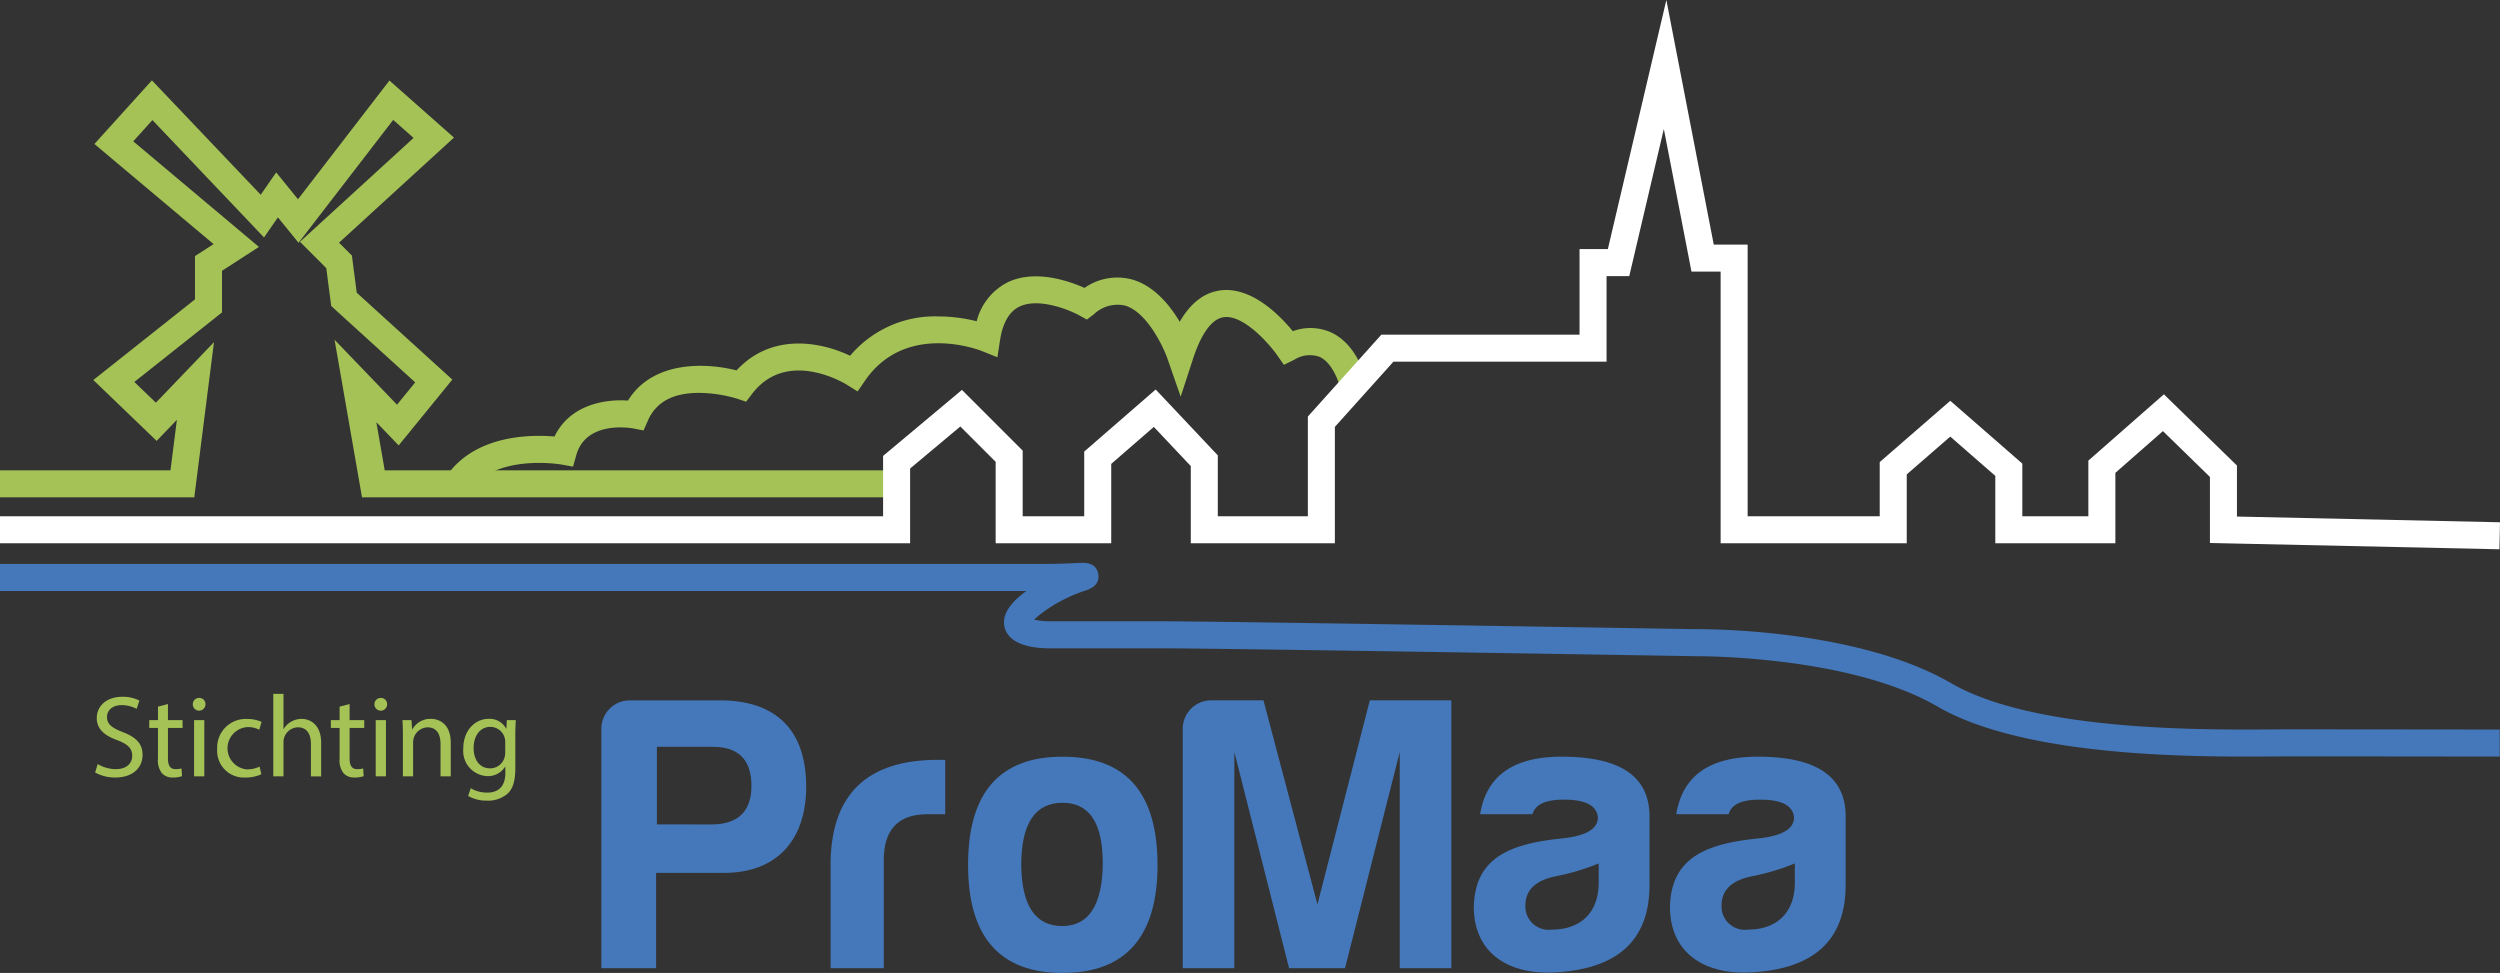 <svg id="Laag_1" data-name="Laag 1" xmlns="http://www.w3.org/2000/svg" width="303.207" height="118" viewBox="0 0 303.207 118">
  <rect x="0" y="0" width="303.207" height="118" fill="#333333" stroke="none"/>
  <defs>
    <style>
      .cls-1 {
        fill: #4478ba;
      }

      .cls-2 {
        fill: #a4c256;
      }

      .cls-3 {
        fill: #fff;
      }
    </style>
  </defs>
  <title>logo_promaa_header_dark</title>
  <path class="cls-1" d="M312.609,100.759s-18.213-.024-25.494-.024c-.574,0-1.248.005-2.008.01-8.946.062-29.904.202-40.685-6.056-10.759-6.248-29.188-6.104-29.375-6.103-.622-.01-57.641-.958-64.826-.958H136.948c-1.405.028-4.845-.131-5.601-2.323-.742-2.15,1.647-3.936,2.546-4.608l.028-.021H9.44V77.399h125.826c2.647,0,4.25-.086,5.021-.127.675-.038,2.077-.111,2.348,1.321.123.652-.031,1.528-1.463,2.003a18.217,18.217,0,0,0-5.318,2.726,8.974,8.974,0,0,0-.992.839,9.695,9.695,0,0,0,2.051.19l13.308-.001c7.212,0,64.258.949,64.834.958.747-.01,19.471-.157,31.014,6.546,10.006,5.809,30.336,5.674,39.017,5.613.769-.006,1.45-.01,2.031-.01,7.282,0,25.499.024,25.499.024Z" transform="translate(-9.44 -9)"/>
  <polygon class="cls-2" points="107.976 60.317 43.905 60.317 40.576 41.209 48.15 49.083 50.357 46.375 40.171 37.115 39.572 32.519 36.38 29.325 50.157 16.728 47.688 14.544 36.21 29.446 33.706 26.364 32.02 28.798 18.487 14.565 16.159 17.14 31.404 29.947 26.925 32.844 26.925 37.891 16.291 46.325 18.906 48.839 25.952 41.497 23.563 60.317 0 60.317 0 57.04 20.676 57.04 21.454 50.916 18.999 53.474 11.317 46.088 23.648 36.308 23.648 31.061 25.901 29.604 11.45 17.464 18.426 9.746 31.62 23.621 33.497 20.91 36.141 24.165 47.232 9.766 55.057 16.688 41.119 29.432 42.678 30.99 43.265 35.5 54.858 46.038 48.353 54.021 45.644 51.204 46.66 57.04 107.976 57.04 107.976 60.317"/>
  <path class="cls-2" d="M66.286,68.605l-2.702-1.853c3.448-5.027,10.21-5.058,13.111-4.812,1.834-3.815,6.04-4.562,8.907-4.356,2.957-4.8,9.301-4.643,13.17-3.661,4.245-4.606,10.215-3.476,13.77-1.775a13.456,13.456,0,0,1,10.654-4.774h.039a19.487,19.487,0,0,1,4.659.588,7.295,7.295,0,0,1,3.72-4.704c3.341-1.643,7.517-.161,9.358.66a6.929,6.929,0,0,1,5.872-.992c2.598.783,4.474,3.079,5.675,5.099,1.292-2.237,2.915-3.509,4.85-3.794,3.816-.559,7.312,3.038,8.866,4.937a6.15,6.15,0,0,1,4.732.188c3.201,1.555,4.145,5.639,4.242,6.1l-3.206.676,1.603-.338-1.602.343c-.179-.822-.974-3.114-2.477-3.837a3.487,3.487,0,0,0-3.108.328l-1.264.624-.806-1.158c-.917-1.312-4.077-4.98-6.506-4.621-1.791.266-3,2.873-3.699,5.013l-1.509,4.622-1.596-4.593c-.535-1.525-2.503-5.662-5.145-6.454a4.175,4.175,0,0,0-3.783,1.051l-.85.648-.936-.517c-1.236-.677-4.958-2.186-7.272-1.043-1.224.605-2.008,1.981-2.331,4.09l-.313,2.04-1.916-.767c-.372-.146-9.243-3.542-14.15,3.62l-.888,1.296-1.332-.834c-.292-.18-7.272-4.404-11.479,1.138l-.71.935-1.114-.371a16.643,16.643,0,0,0-4.812-.697c-3.056.057-5.015,1.156-5.99,3.361l-.527,1.192L86.213,60.959c-.226-.042-5.668-.996-6.869,3.21l-.407,1.424L77.48,65.332C77.403,65.319,69.456,63.984,66.286,68.605Z" transform="translate(-9.44 -9)"/>
  <polygon class="cls-3" points="303.136 66.618 268.027 65.855 268.027 57.843 262.326 52.285 256.558 57.348 256.558 65.89 241.996 65.89 241.996 57.715 236.533 52.953 231.255 57.536 231.255 65.89 208.682 65.89 208.682 32.94 205.147 32.94 201.794 15.639 197.602 33.487 194.847 33.487 194.847 43.863 169 43.863 161.897 51.773 161.897 65.89 144.422 65.89 144.422 56.528 139.939 51.775 134.773 56.261 134.773 65.89 120.756 65.89 120.756 56.011 116.471 51.725 110.38 56.825 110.38 65.89 0 65.89 0 62.614 107.104 62.614 107.104 55.295 116.667 47.288 124.033 54.653 124.033 62.614 131.497 62.614 131.497 54.767 140.165 47.238 147.698 55.227 147.698 62.614 158.621 62.614 158.621 50.518 167.538 40.586 191.571 40.586 191.571 30.211 195.005 30.211 202.1 0 207.849 29.664 211.959 29.664 211.959 62.614 227.978 62.614 227.978 56.042 236.536 48.61 245.272 56.225 245.272 62.614 253.282 62.614 253.282 55.864 262.443 47.822 271.304 56.462 271.304 62.649 303.207 63.343 303.136 66.618"/>
  <g>
    <path class="cls-2" d="M21.288,101.665a4.343,4.343,0,0,0,2.198.62c1.254,0,1.987-.662,1.987-1.62,0-.888-.507-1.395-1.789-1.888-1.55-.549-2.508-1.353-2.508-2.691,0-1.479,1.226-2.578,3.072-2.578a4.313,4.313,0,0,1,2.099.465l-.338,1a3.778,3.778,0,0,0-1.803-.451c-1.296,0-1.789.775-1.789,1.423,0,.888.578,1.324,1.888,1.832,1.606.62,2.424,1.394,2.424,2.789,0,1.465-1.085,2.733-3.325,2.733a4.906,4.906,0,0,1-2.423-.606Z" transform="translate(-9.44 -9)"/>
    <path class="cls-2" d="M29.81,94.381v1.958h1.775v.944H29.81v3.678c0,.845.24,1.324.93,1.324a2.743,2.743,0,0,0,.718-.085l.056.93a3.036,3.036,0,0,1-1.099.169,1.719,1.719,0,0,1-1.338-.522,2.525,2.525,0,0,1-.479-1.775V97.284H27.542V96.339h1.057v-1.634Z" transform="translate(-9.44 -9)"/>
    <path class="cls-2" d="M34.36,94.424a.768.768,0,0,1-1.536,0,.756.756,0,0,1,.775-.775A.736.736,0,0,1,34.36,94.424Zm-1.381,8.735V96.339h1.24v6.819Z" transform="translate(-9.44 -9)"/>
    <path class="cls-2" d="M41.136,102.905a4.563,4.563,0,0,1-1.959.395,3.24,3.24,0,0,1-3.396-3.48A3.465,3.465,0,0,1,39.445,96.199a4.14,4.14,0,0,1,1.719.352l-.282.958a2.878,2.878,0,0,0-1.437-.324,2.571,2.571,0,0,0-.043,5.129,3.516,3.516,0,0,0,1.522-.339Z" transform="translate(-9.44 -9)"/>
    <path class="cls-2" d="M42.585,93.156h1.24v4.255h.028a2.301,2.301,0,0,1,.888-.873,2.553,2.553,0,0,1,1.268-.352c.916,0,2.381.564,2.381,2.916v4.058H47.15V99.242c0-1.099-.409-2.029-1.578-2.029a1.781,1.781,0,0,0-1.663,1.24,1.498,1.498,0,0,0-.084.591v4.114H42.585Z" transform="translate(-9.44 -9)"/>
    <path class="cls-2" d="M51.84,94.381v1.958h1.775v.944H51.84v3.678c0,.845.24,1.324.93,1.324a2.743,2.743,0,0,0,.718-.085l.056.93a3.036,3.036,0,0,1-1.099.169,1.719,1.719,0,0,1-1.339-.522,2.526,2.526,0,0,1-.479-1.775V97.284h-1.057V96.339h1.057v-1.634Z" transform="translate(-9.44 -9)"/>
    <path class="cls-2" d="M56.389,94.424a.768.768,0,0,1-1.536,0,.756.756,0,0,1,.775-.775A.736.736,0,0,1,56.389,94.424Zm-1.381,8.735V96.339h1.24v6.819Z" transform="translate(-9.44 -9)"/>
    <path class="cls-2" d="M58.305,98.185c0-.705-.014-1.282-.056-1.846H59.347l.071,1.127h.028a2.508,2.508,0,0,1,2.254-1.282c.944,0,2.409.564,2.409,2.902v4.072H62.869V99.228c0-1.099-.409-2.015-1.578-2.015a1.818,1.818,0,0,0-1.747,1.845v4.1H58.305Z" transform="translate(-9.44 -9)"/>
    <path class="cls-2" d="M71.997,96.339c-.028.493-.057,1.043-.057,1.874v3.959c0,1.564-.31,2.522-.972,3.113a3.614,3.614,0,0,1-2.48.817,4.399,4.399,0,0,1-2.268-.564l.31-.944a3.843,3.843,0,0,0,2.001.535c1.268,0,2.198-.662,2.198-2.38v-.761h-.028a2.433,2.433,0,0,1-2.17,1.141,3.048,3.048,0,0,1-2.902-3.325c0-2.311,1.508-3.621,3.072-3.621A2.267,2.267,0,0,1,70.828,97.368h.028l.056-1.029Zm-1.282,2.692a1.814,1.814,0,0,0-1.803-1.874c-1.183,0-2.029,1-2.029,2.578,0,1.338.676,2.452,2.015,2.452a1.813,1.813,0,0,0,1.719-1.268,2.154,2.154,0,0,0,.099-.662Z" transform="translate(-9.44 -9)"/>
  </g>
  <g>
    <path class="cls-1" d="M97.231,114.866H89.014v11.561H82.374v-28.997a3.448,3.448,0,0,1,3.344-3.487H96.753c6.879,0,10.462,3.678,10.462,10.462C107.215,110.805,103.728,114.866,97.231,114.866Zm-1.672-5.876c3.344.047,5.016-1.529,5.016-4.682,0-3.153-1.576-4.73-4.682-4.73H89.11v9.411Z" transform="translate(-9.44 -9)"/>
    <path class="cls-1" d="M110.177,113.385c.191-8.169,4.538-12.229,12.994-12.229h.908v6.593h-2.15c-3.535,0-5.303,1.863-5.303,5.541v13.137h-6.449Z" transform="translate(-9.44 -9)"/>
    <path class="cls-1" d="M149.828,113.911c0,8.694-3.869,13.089-11.513,13.089s-11.465-4.395-11.465-13.089c0-8.79,3.822-13.137,11.465-13.137S149.828,105.12,149.828,113.911Zm-16.529,0c.048,4.92,1.72,7.404,4.968,7.404,3.248,0,4.873-2.58,4.92-7.596,0-4.92-1.624-7.356-4.873-7.356C134.971,106.363,133.299,108.895,133.299,113.911Z" transform="translate(-9.44 -9)"/>
    <path class="cls-1" d="M156.229,93.942h6.449l6.545,24.745,6.354-24.745H185.465v32.484h-6.258V100.2l-6.64,26.227H165.783l-6.64-26.227v26.227h-6.258v-28.997A3.448,3.448,0,0,1,156.229,93.942Z" transform="translate(-9.44 -9)"/>
    <path class="cls-1" d="M195.306,107.748H188.953c.764-4.682,4.06-6.975,9.889-6.975,6.975,0,10.51,2.293,10.653,6.975v8.599c0,6.975-4.204,10.08-11.035,10.558-6.067.477-10.271-2.341-10.271-7.93.143-6.067,4.538-7.691,10.939-8.312,2.723-.334,4.108-1.146,4.108-2.531-.143-1.433-1.481-2.15-4.108-2.15C196.883,105.98,195.64,106.554,195.306,107.748Zm8.026,8.312v-2.341a27.463,27.463,0,0,1-5.064,1.529c-2.532.478-3.822,1.672-3.822,3.535a2.829,2.829,0,0,0,3.201,2.962C201.182,121.745,203.332,119.643,203.332,116.06Z" transform="translate(-9.44 -9)"/>
    <path class="cls-1" d="M219.096,107.748h-6.353c.764-4.682,4.06-6.975,9.889-6.975,6.975,0,10.51,2.293,10.653,6.975v8.599c0,6.975-4.204,10.08-11.035,10.558-6.067.477-10.271-2.341-10.271-7.93.143-6.067,4.538-7.691,10.939-8.312,2.723-.334,4.108-1.146,4.108-2.531-.143-1.433-1.481-2.15-4.108-2.15C220.673,105.98,219.431,106.554,219.096,107.748Zm8.026,8.312v-2.341a27.463,27.463,0,0,1-5.064,1.529c-2.532.478-3.822,1.672-3.822,3.535a2.829,2.829,0,0,0,3.201,2.962C224.972,121.745,227.122,119.643,227.122,116.06Z" transform="translate(-9.44 -9)"/>
  </g>
</svg>
